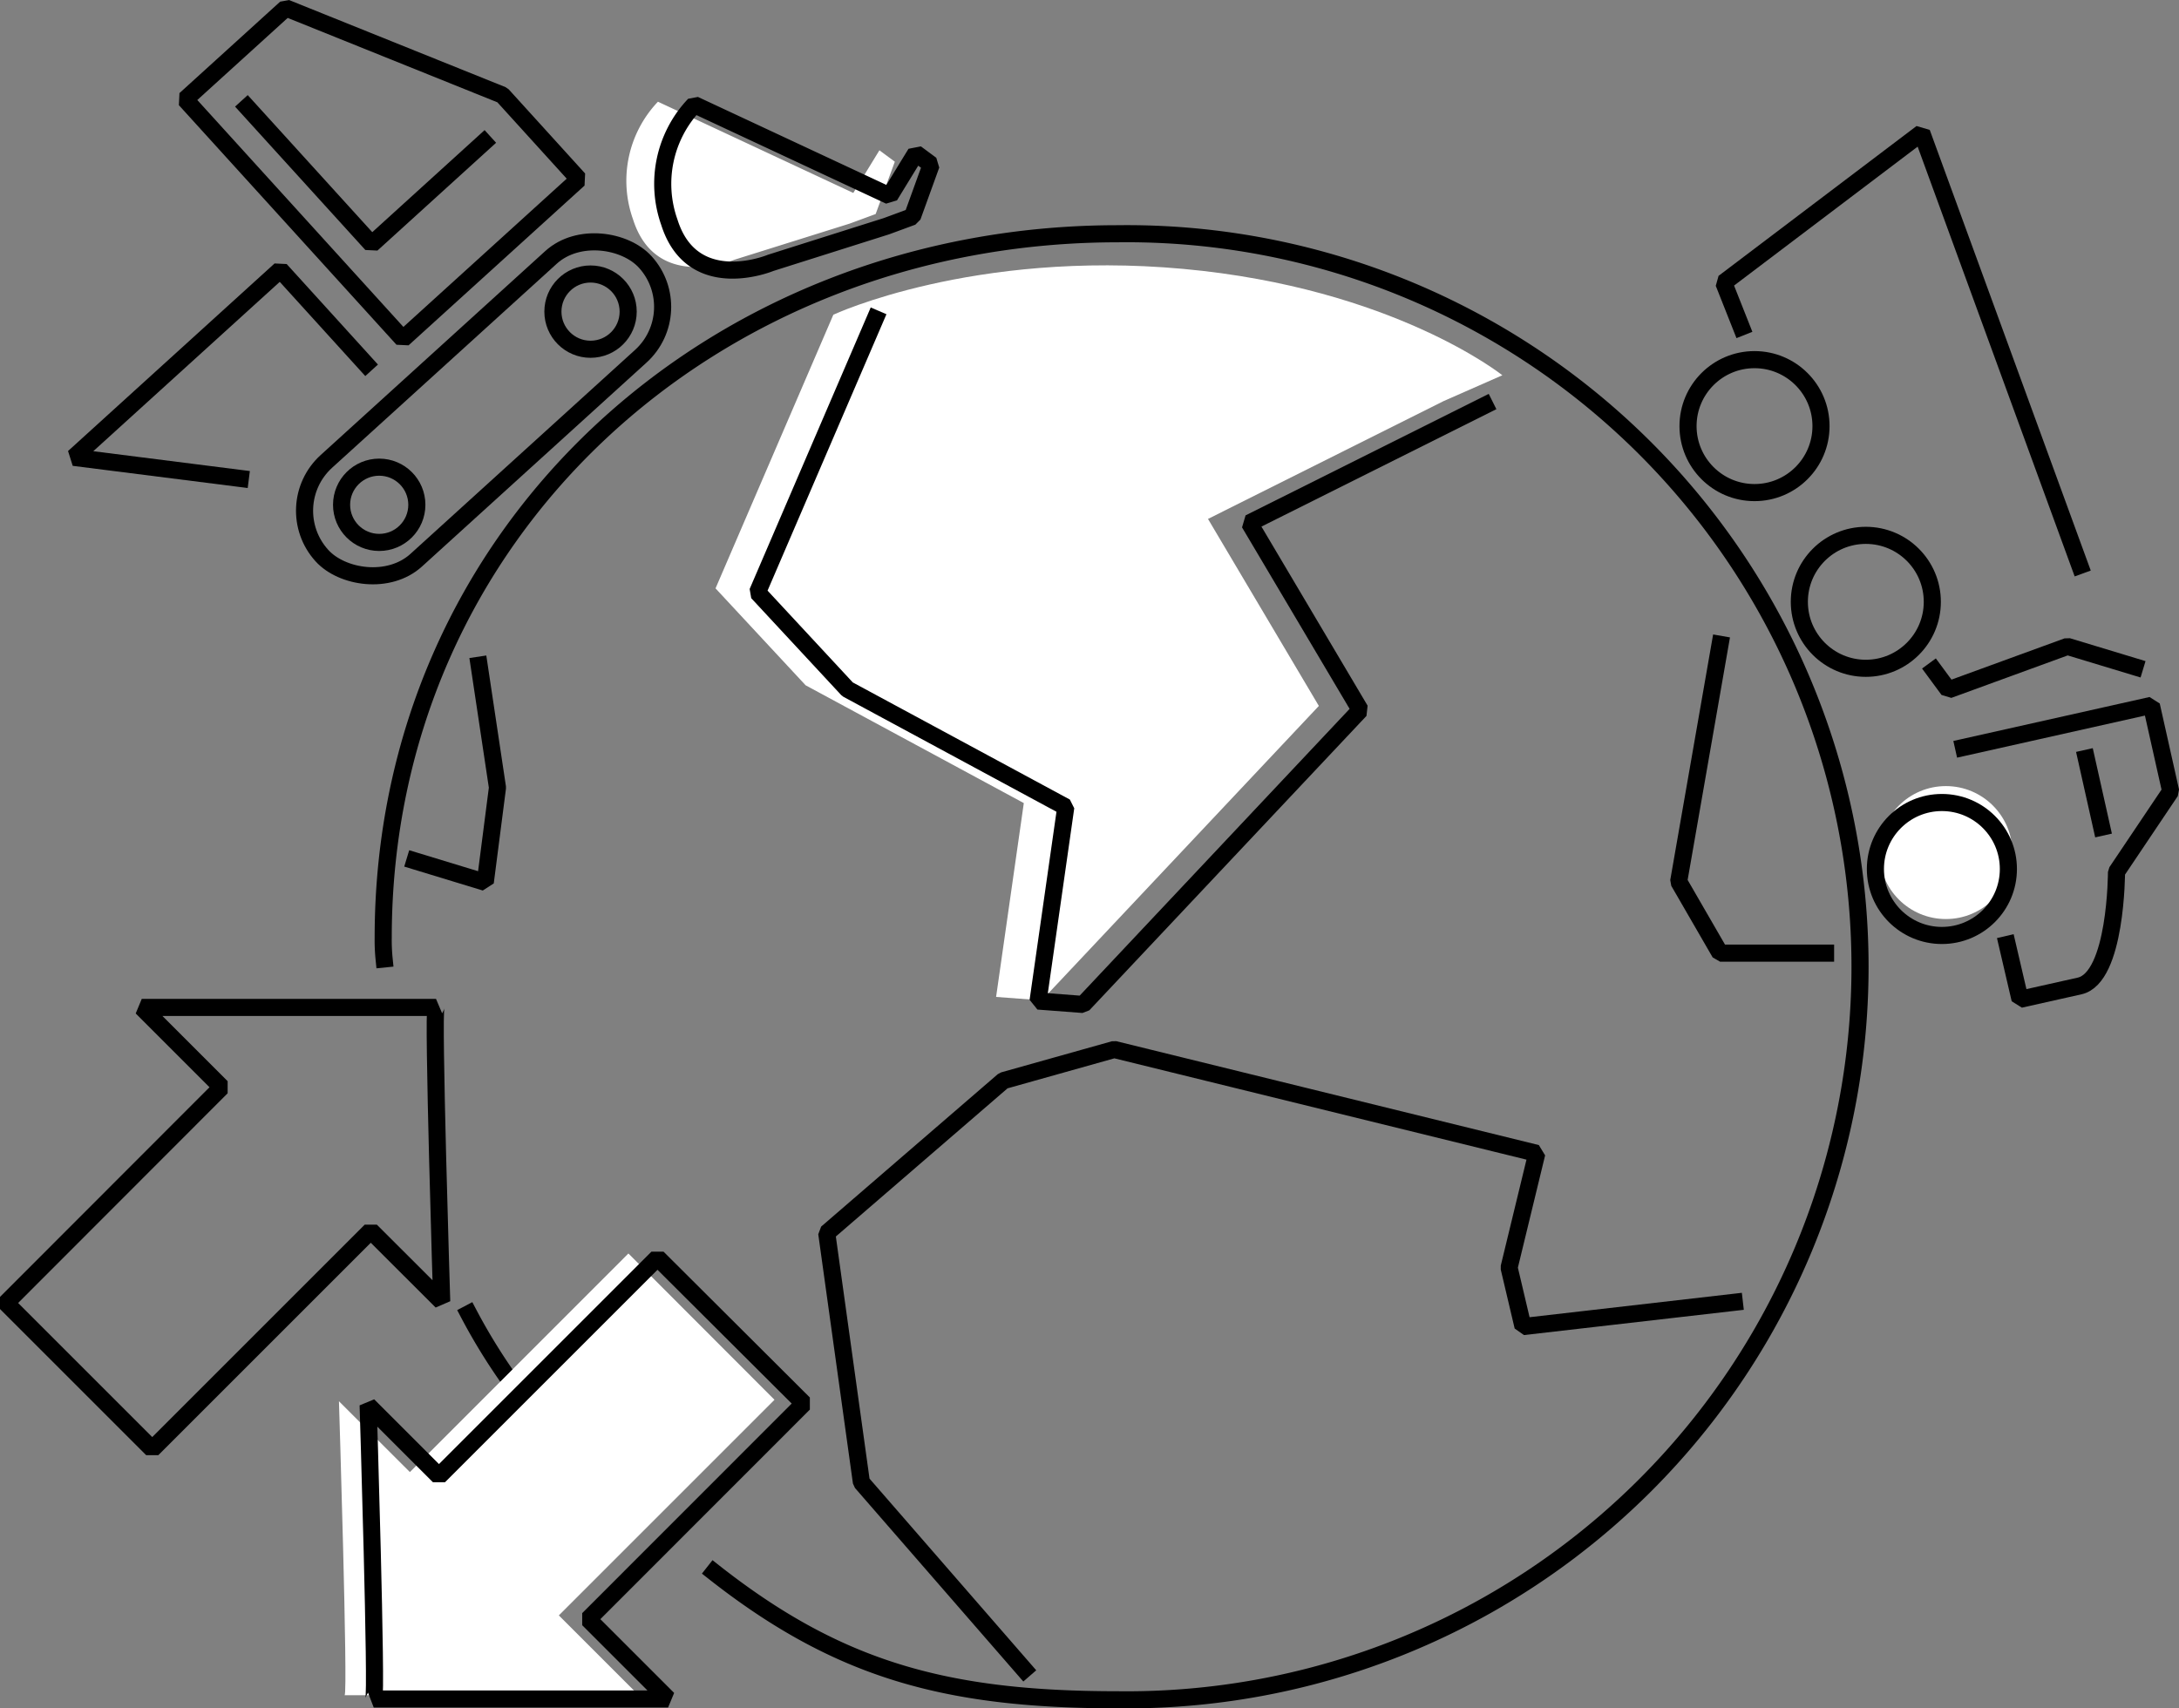 <?xml version="1.0" encoding="UTF-8"?>
<svg xmlns="http://www.w3.org/2000/svg" viewBox="0 0 191.06 149.82">
  <rect x="0" y="0" width="191.06" height="149.82" fill="#808080" stroke="none"/>
  <defs>
    <style>.cls-1{fill:none;stroke:#000;stroke-linecap:square;stroke-linejoin:bevel;stroke-width:1.5px;}.cls-2{fill:#fff;}</style>
  </defs>
  <g id="Layer_2" data-name="Layer 2">
    <g id="trading">
      <path class="cls-1" d="M33.68,84.1a16.33,16.33,0,0,1-.08-1.86C33.6,46.74,62.47,20.5,98,20.5a64.29,64.29,0,1,1,0,128.57c-15,0-24.47-2.59-35.4-11.19"></path>
      <path class="cls-1" d="M44.21,120.36a51.47,51.47,0,0,1-3.11-5.15"></path>
      <path class="cls-2" d="M73.07,27.6l-10.33,24,7.9,8.5L89.77,70.43l-2.43,17,4,.3,24.3-25.82-9.72-16.4,20.65-10.33,5.16-2.27s-9.56-7.65-28-9.33S73.07,27.6,73.07,27.6Z"></path>
      <polyline class="cls-1" points="76.74 27.95 66.42 51.95 74.31 60.45 93.45 70.78 91.02 87.79 94.97 88.09 119.27 62.27 109.55 45.87 130.2 35.55"></polyline>
      <polyline class="cls-1" points="89.8 146.41 75.53 130 72.49 108.14 87.98 94.77 97.7 92.04 134.75 101.15 132.32 111.17 133.54 116.34 152.07 114.21"></polyline>
      <polyline class="cls-1" points="150.82 56.51 147.19 77.31 150.82 83.59 160.07 83.59"></polyline>
      <polyline class="cls-1" points="42.01 58.34 43.62 69.07 42.55 77.38 36.38 75.5"></polyline>
      <path class="cls-2" d="M57.69,8.92l17.13,8,2.29-3.74,1.35,1-1.68,4.59-2.28.84L64.39,22.78s-6.86,2.87-8.89-3.56A10.06,10.06,0,0,1,57.69,8.92Z"></path>
      <path class="cls-1" d="M60.88,9.18l17.13,8,2.29-3.74,1.35,1L80,19l-2.28.84L67.58,23.05s-6.86,2.87-8.89-3.56A10.08,10.08,0,0,1,60.88,9.18Z"></path>
      <rect class="cls-1" x="23.25" y="30" width="38.3" height="11.71" rx="5.85" transform="translate(-13.09 37.82) rotate(-42.25)"></rect>
      <polygon class="cls-1" points="35.32 29.73 16.24 8.72 25.07 0.7 44.05 8.34 50.75 15.72 35.32 29.73"></polygon>
      <polyline class="cls-1" points="21.67 9.4 32.59 21.42 42.44 12.47"></polyline>
      <polyline class="cls-1" points="32.08 31.92 24.58 23.66 6.47 40.11 21.07 41.96"></polyline>
      <circle class="cls-1" cx="33.25" cy="44.27" r="3.3"></circle>
      <circle class="cls-1" cx="51.78" cy="27.33" r="3.3"></circle>
      <circle class="cls-2" cx="170.62" cy="74.77" r="5.83"></circle>
      <circle class="cls-1" cx="153.84" cy="37.37" r="5.83"></circle>
      <circle class="cls-1" cx="163.6" cy="52.78" r="5.83"></circle>
      <circle class="cls-1" cx="170.27" cy="76.21" r="5.83"></circle>
      <path class="cls-1" d="M172.17,65.55l16.47-3.69,1.69,7.54-4.75,7.07s0,9.28-3.24,10l-5.22,1.17L176,82.83"></path>
      <polyline class="cls-1" points="187.19 58.48 181.28 56.69 170.84 60.5 169.58 58.79"></polyline>
      <polyline class="cls-1" points="182.36 49.59 168.5 11.65 151.14 24.79 152.68 28.68"></polyline>
      <line class="cls-1" x1="182.93" y1="66.51" x2="184.28" y2="72.54"></line>
      <path class="cls-2" d="M30.22,148.67H56l-7-7,18.91-18.91L55.1,109.93,35.94,129.1l-6.22-6.21S30.52,148.37,30.22,148.67Z"></path>
      <path class="cls-1" d="M32.77,149H58.58l-7-7,18.9-18.91L57.65,110.3,38.49,129.46l-6.21-6.21S33.07,148.73,32.77,149Z"></path>
      <path class="cls-1" d="M38.23,88.35H12.43l7,7L.53,114.27l12.82,12.82,19.16-19.16,6.22,6.21S37.93,88.66,38.23,88.35Z"></path>
    </g>
  </g>
</svg>
